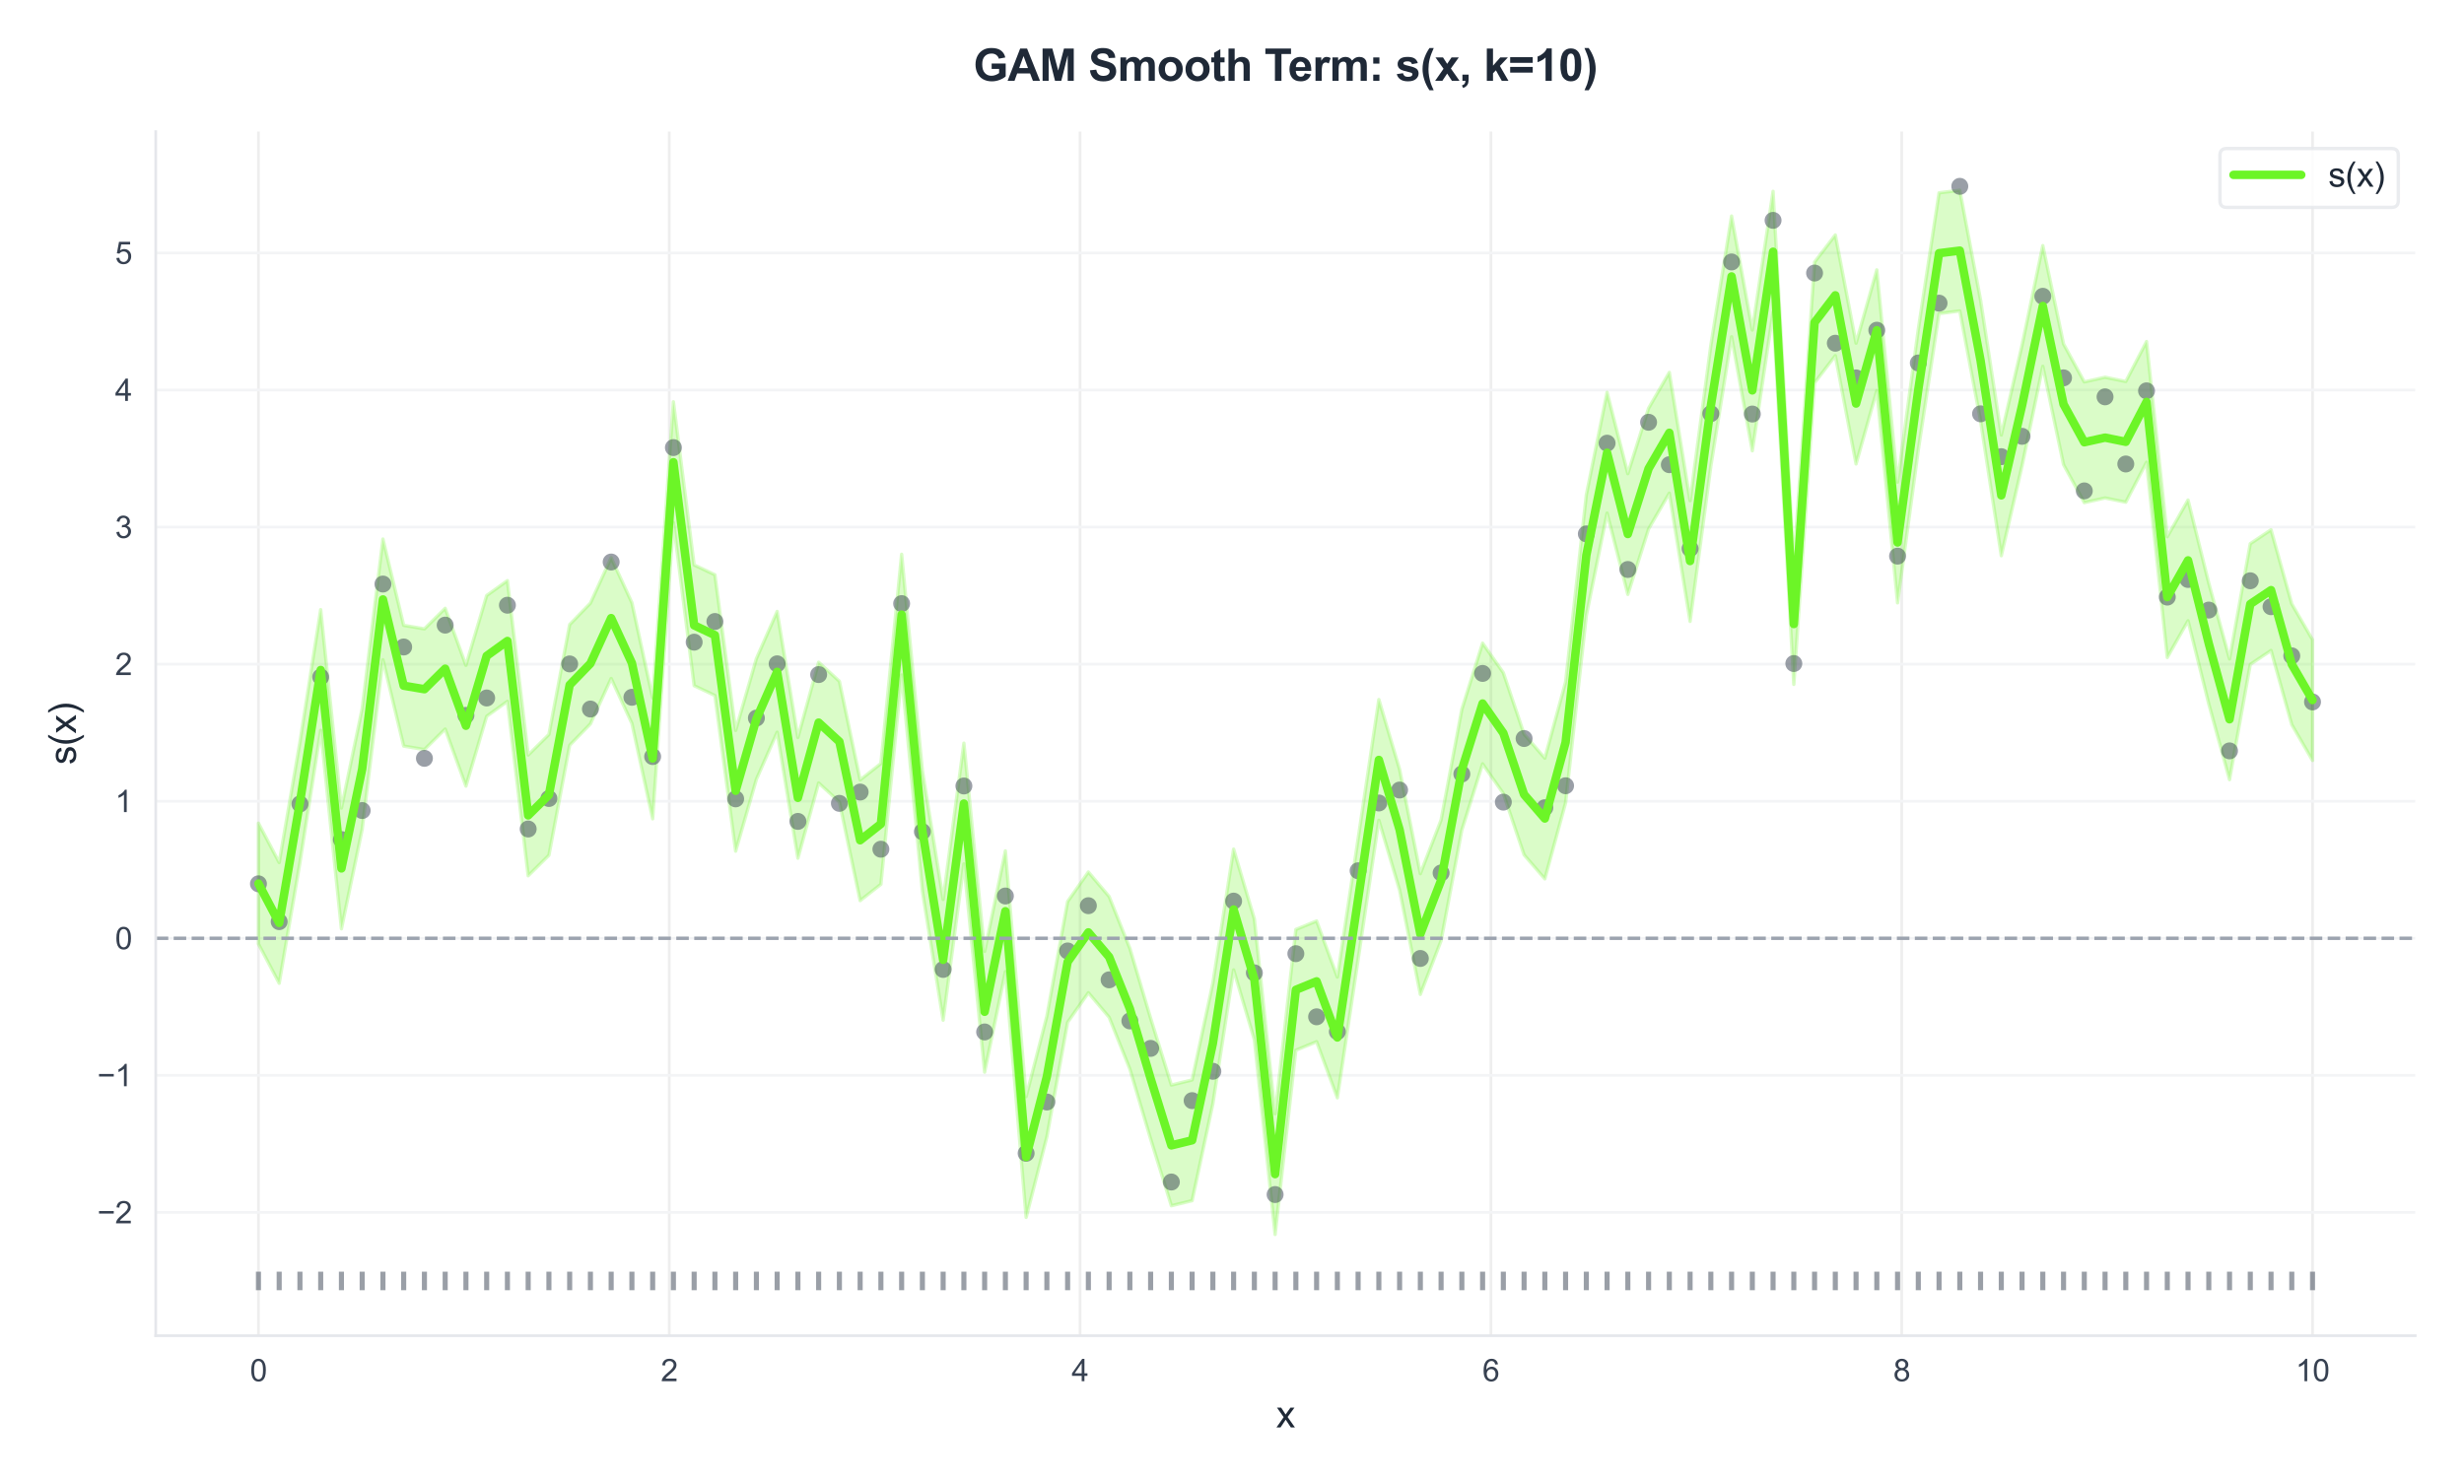<?xml version="1.0" encoding="utf-8" standalone="no"?>
<!DOCTYPE svg PUBLIC "-//W3C//DTD SVG 1.1//EN"
  "http://www.w3.org/Graphics/SVG/1.1/DTD/svg11.dtd">
<svg xmlns:xlink="http://www.w3.org/1999/xlink" viewBox="0 0 727.534 438.154" xmlns="http://www.w3.org/2000/svg" version="1.1">
 <defs>
  <style type="text/css">*{stroke-linejoin: round; stroke-linecap: butt}</style>
 </defs>
 <g id="figure_1">
  <g id="patch_1">
   <path d="M 0 438.154 
L 727.534 438.154 
L 727.534 0 
L 0 0 
z
" style="fill: #ffffff"/>
  </g>
  <g id="axes_1">
   <g id="patch_2">
    <path d="M 45.984 394.464 
L 713.134 394.464 
L 713.134 38.864 
L 45.984 38.864 
z
" style="fill: #ffffff"/>
   </g>
   <g id="matplotlib.axis_1">
    <g id="xtick_1">
     <g id="line2d_1">
      <path d="M 76.309 394.464 
L 76.309 38.864 
" clip-path="url(#p2dcc18a8c0)" style="fill: none; stroke: #eeeeee; stroke-width: 0.8; stroke-linecap: round"/>
     </g>
     <g id="text_1">
      <!-- 0 -->
      <g style="fill: #374151" transform="translate(73.807 407.906) scale(0.09 -0.09)">
       <defs>
        <path id="ArialMT-30" d="M 266 2259 
Q 266 3072 433 3567 
Q 600 4063 929 4331 
Q 1259 4600 1759 4600 
Q 2128 4600 2406 4451 
Q 2684 4303 2865 4023 
Q 3047 3744 3150 3342 
Q 3253 2941 3253 2259 
Q 3253 1453 3087 958 
Q 2922 463 2592 192 
Q 2263 -78 1759 -78 
Q 1097 -78 719 397 
Q 266 969 266 2259 
z
M 844 2259 
Q 844 1131 1108 757 
Q 1372 384 1759 384 
Q 2147 384 2411 759 
Q 2675 1134 2675 2259 
Q 2675 3391 2411 3762 
Q 2147 4134 1753 4134 
Q 1366 4134 1134 3806 
Q 844 3388 844 2259 
z
" transform="scale(0.016)"/>
       </defs>
       <use xlink:href="#ArialMT-30"/>
      </g>
     </g>
    </g>
    <g id="xtick_2">
     <g id="line2d_2">
      <path d="M 197.609 394.464 
L 197.609 38.864 
" clip-path="url(#p2dcc18a8c0)" style="fill: none; stroke: #eeeeee; stroke-width: 0.8; stroke-linecap: round"/>
     </g>
     <g id="text_2">
      <!-- 2 -->
      <g style="fill: #374151" transform="translate(195.107 407.906) scale(0.09 -0.09)">
       <defs>
        <path id="ArialMT-32" d="M 3222 541 
L 3222 0 
L 194 0 
Q 188 203 259 391 
Q 375 700 629 1000 
Q 884 1300 1366 1694 
Q 2113 2306 2375 2664 
Q 2638 3022 2638 3341 
Q 2638 3675 2398 3904 
Q 2159 4134 1775 4134 
Q 1369 4134 1125 3890 
Q 881 3647 878 3216 
L 300 3275 
Q 359 3922 746 4261 
Q 1134 4600 1788 4600 
Q 2447 4600 2831 4234 
Q 3216 3869 3216 3328 
Q 3216 3053 3103 2787 
Q 2991 2522 2730 2228 
Q 2469 1934 1863 1422 
Q 1356 997 1212 845 
Q 1069 694 975 541 
L 3222 541 
z
" transform="scale(0.016)"/>
       </defs>
       <use xlink:href="#ArialMT-32"/>
      </g>
     </g>
    </g>
    <g id="xtick_3">
     <g id="line2d_3">
      <path d="M 318.909 394.464 
L 318.909 38.864 
" clip-path="url(#p2dcc18a8c0)" style="fill: none; stroke: #eeeeee; stroke-width: 0.8; stroke-linecap: round"/>
     </g>
     <g id="text_3">
      <!-- 4 -->
      <g style="fill: #374151" transform="translate(316.407 407.906) scale(0.09 -0.09)">
       <defs>
        <path id="ArialMT-34" d="M 2069 0 
L 2069 1097 
L 81 1097 
L 81 1613 
L 2172 4581 
L 2631 4581 
L 2631 1613 
L 3250 1613 
L 3250 1097 
L 2631 1097 
L 2631 0 
L 2069 0 
z
M 2069 1613 
L 2069 3678 
L 634 1613 
L 2069 1613 
z
" transform="scale(0.016)"/>
       </defs>
       <use xlink:href="#ArialMT-34"/>
      </g>
     </g>
    </g>
    <g id="xtick_4">
     <g id="line2d_4">
      <path d="M 440.209 394.464 
L 440.209 38.864 
" clip-path="url(#p2dcc18a8c0)" style="fill: none; stroke: #eeeeee; stroke-width: 0.8; stroke-linecap: round"/>
     </g>
     <g id="text_4">
      <!-- 6 -->
      <g style="fill: #374151" transform="translate(437.707 407.906) scale(0.09 -0.09)">
       <defs>
        <path id="ArialMT-36" d="M 3184 3459 
L 2625 3416 
Q 2550 3747 2413 3897 
Q 2184 4138 1850 4138 
Q 1581 4138 1378 3988 
Q 1113 3794 959 3422 
Q 806 3050 800 2363 
Q 1003 2672 1297 2822 
Q 1591 2972 1913 2972 
Q 2475 2972 2870 2558 
Q 3266 2144 3266 1488 
Q 3266 1056 3080 686 
Q 2894 316 2569 119 
Q 2244 -78 1831 -78 
Q 1128 -78 684 439 
Q 241 956 241 2144 
Q 241 3472 731 4075 
Q 1159 4600 1884 4600 
Q 2425 4600 2770 4297 
Q 3116 3994 3184 3459 
z
M 888 1484 
Q 888 1194 1011 928 
Q 1134 663 1356 523 
Q 1578 384 1822 384 
Q 2178 384 2434 671 
Q 2691 959 2691 1453 
Q 2691 1928 2437 2201 
Q 2184 2475 1800 2475 
Q 1419 2475 1153 2201 
Q 888 1928 888 1484 
z
" transform="scale(0.016)"/>
       </defs>
       <use xlink:href="#ArialMT-36"/>
      </g>
     </g>
    </g>
    <g id="xtick_5">
     <g id="line2d_5">
      <path d="M 561.509 394.464 
L 561.509 38.864 
" clip-path="url(#p2dcc18a8c0)" style="fill: none; stroke: #eeeeee; stroke-width: 0.8; stroke-linecap: round"/>
     </g>
     <g id="text_5">
      <!-- 8 -->
      <g style="fill: #374151" transform="translate(559.007 407.906) scale(0.09 -0.09)">
       <defs>
        <path id="ArialMT-38" d="M 1131 2484 
Q 781 2613 612 2850 
Q 444 3088 444 3419 
Q 444 3919 803 4259 
Q 1163 4600 1759 4600 
Q 2359 4600 2725 4251 
Q 3091 3903 3091 3403 
Q 3091 3084 2923 2848 
Q 2756 2613 2416 2484 
Q 2838 2347 3058 2040 
Q 3278 1734 3278 1309 
Q 3278 722 2862 322 
Q 2447 -78 1769 -78 
Q 1091 -78 675 323 
Q 259 725 259 1325 
Q 259 1772 486 2073 
Q 713 2375 1131 2484 
z
M 1019 3438 
Q 1019 3113 1228 2906 
Q 1438 2700 1772 2700 
Q 2097 2700 2305 2904 
Q 2513 3109 2513 3406 
Q 2513 3716 2298 3927 
Q 2084 4138 1766 4138 
Q 1444 4138 1231 3931 
Q 1019 3725 1019 3438 
z
M 838 1322 
Q 838 1081 952 856 
Q 1066 631 1291 507 
Q 1516 384 1775 384 
Q 2178 384 2440 643 
Q 2703 903 2703 1303 
Q 2703 1709 2433 1975 
Q 2163 2241 1756 2241 
Q 1359 2241 1098 1978 
Q 838 1716 838 1322 
z
" transform="scale(0.016)"/>
       </defs>
       <use xlink:href="#ArialMT-38"/>
      </g>
     </g>
    </g>
    <g id="xtick_6">
     <g id="line2d_6">
      <path d="M 682.809 394.464 
L 682.809 38.864 
" clip-path="url(#p2dcc18a8c0)" style="fill: none; stroke: #eeeeee; stroke-width: 0.8; stroke-linecap: round"/>
     </g>
     <g id="text_6">
      <!-- 10 -->
      <g style="fill: #374151" transform="translate(677.804 407.906) scale(0.09 -0.09)">
       <defs>
        <path id="ArialMT-31" d="M 2384 0 
L 1822 0 
L 1822 3584 
Q 1619 3391 1289 3197 
Q 959 3003 697 2906 
L 697 3450 
Q 1169 3672 1522 3987 
Q 1875 4303 2022 4600 
L 2384 4600 
L 2384 0 
z
" transform="scale(0.016)"/>
       </defs>
       <use xlink:href="#ArialMT-31"/>
       <use xlink:href="#ArialMT-30" transform="translate(55.615 0)"/>
      </g>
     </g>
    </g>
    <g id="text_7">
     <!-- x -->
     <g style="fill: #1f2937" transform="translate(376.809 421.568) scale(0.11 -0.11)">
      <defs>
       <path id="ArialMT-78" d="M 47 0 
L 1259 1725 
L 138 3319 
L 841 3319 
L 1350 2541 
Q 1494 2319 1581 2169 
Q 1719 2375 1834 2534 
L 2394 3319 
L 3066 3319 
L 1919 1756 
L 3153 0 
L 2463 0 
L 1781 1031 
L 1600 1309 
L 728 0 
L 47 0 
z
" transform="scale(0.016)"/>
      </defs>
      <use xlink:href="#ArialMT-78"/>
     </g>
    </g>
   </g>
   <g id="matplotlib.axis_2">
    <g id="ytick_1">
     <g id="line2d_7">
      <path d="M 45.984 358.06 
L 713.134 358.06 
" clip-path="url(#p2dcc18a8c0)" style="fill: none; stroke: #f3f4f6; stroke-width: 0.8; stroke-linecap: round"/>
     </g>
     <g id="text_8">
      <!-- −2 -->
      <g style="fill: #374151" transform="translate(28.723 361.281) scale(0.09 -0.09)">
       <defs>
        <path id="ArialMT-2212" d="M 3381 1997 
L 356 1997 
L 356 2522 
L 3381 2522 
L 3381 1997 
z
" transform="scale(0.016)"/>
       </defs>
       <use xlink:href="#ArialMT-2212"/>
       <use xlink:href="#ArialMT-32" transform="translate(58.398 0)"/>
      </g>
     </g>
    </g>
    <g id="ytick_2">
     <g id="line2d_8">
      <path d="M 45.984 317.58 
L 713.134 317.58 
" clip-path="url(#p2dcc18a8c0)" style="fill: none; stroke: #f3f4f6; stroke-width: 0.8; stroke-linecap: round"/>
     </g>
     <g id="text_9">
      <!-- −1 -->
      <g style="fill: #374151" transform="translate(28.723 320.801) scale(0.09 -0.09)">
       <use xlink:href="#ArialMT-2212"/>
       <use xlink:href="#ArialMT-31" transform="translate(58.398 0)"/>
      </g>
     </g>
    </g>
    <g id="ytick_3">
     <g id="line2d_9">
      <path d="M 45.984 277.101 
L 713.134 277.101 
" clip-path="url(#p2dcc18a8c0)" style="fill: none; stroke: #f3f4f6; stroke-width: 0.8; stroke-linecap: round"/>
     </g>
     <g id="text_10">
      <!-- 0 -->
      <g style="fill: #374151" transform="translate(33.979 280.322) scale(0.09 -0.09)">
       <use xlink:href="#ArialMT-30"/>
      </g>
     </g>
    </g>
    <g id="ytick_4">
     <g id="line2d_10">
      <path d="M 45.984 236.621 
L 713.134 236.621 
" clip-path="url(#p2dcc18a8c0)" style="fill: none; stroke: #f3f4f6; stroke-width: 0.8; stroke-linecap: round"/>
     </g>
     <g id="text_11">
      <!-- 1 -->
      <g style="fill: #374151" transform="translate(33.979 239.842) scale(0.09 -0.09)">
       <use xlink:href="#ArialMT-31"/>
      </g>
     </g>
    </g>
    <g id="ytick_5">
     <g id="line2d_11">
      <path d="M 45.984 196.142 
L 713.134 196.142 
" clip-path="url(#p2dcc18a8c0)" style="fill: none; stroke: #f3f4f6; stroke-width: 0.8; stroke-linecap: round"/>
     </g>
     <g id="text_12">
      <!-- 2 -->
      <g style="fill: #374151" transform="translate(33.979 199.363) scale(0.09 -0.09)">
       <use xlink:href="#ArialMT-32"/>
      </g>
     </g>
    </g>
    <g id="ytick_6">
     <g id="line2d_12">
      <path d="M 45.984 155.662 
L 713.134 155.662 
" clip-path="url(#p2dcc18a8c0)" style="fill: none; stroke: #f3f4f6; stroke-width: 0.8; stroke-linecap: round"/>
     </g>
     <g id="text_13">
      <!-- 3 -->
      <g style="fill: #374151" transform="translate(33.979 158.883) scale(0.09 -0.09)">
       <defs>
        <path id="ArialMT-33" d="M 269 1209 
L 831 1284 
Q 928 806 1161 595 
Q 1394 384 1728 384 
Q 2125 384 2398 659 
Q 2672 934 2672 1341 
Q 2672 1728 2419 1979 
Q 2166 2231 1775 2231 
Q 1616 2231 1378 2169 
L 1441 2663 
Q 1497 2656 1531 2656 
Q 1891 2656 2178 2843 
Q 2466 3031 2466 3422 
Q 2466 3731 2256 3934 
Q 2047 4138 1716 4138 
Q 1388 4138 1169 3931 
Q 950 3725 888 3313 
L 325 3413 
Q 428 3978 793 4289 
Q 1159 4600 1703 4600 
Q 2078 4600 2393 4439 
Q 2709 4278 2876 4000 
Q 3044 3722 3044 3409 
Q 3044 3113 2884 2869 
Q 2725 2625 2413 2481 
Q 2819 2388 3044 2092 
Q 3269 1797 3269 1353 
Q 3269 753 2831 336 
Q 2394 -81 1725 -81 
Q 1122 -81 723 278 
Q 325 638 269 1209 
z
" transform="scale(0.016)"/>
       </defs>
       <use xlink:href="#ArialMT-33"/>
      </g>
     </g>
    </g>
    <g id="ytick_7">
     <g id="line2d_13">
      <path d="M 45.984 115.182 
L 713.134 115.182 
" clip-path="url(#p2dcc18a8c0)" style="fill: none; stroke: #f3f4f6; stroke-width: 0.8; stroke-linecap: round"/>
     </g>
     <g id="text_14">
      <!-- 4 -->
      <g style="fill: #374151" transform="translate(33.979 118.403) scale(0.09 -0.09)">
       <use xlink:href="#ArialMT-34"/>
      </g>
     </g>
    </g>
    <g id="ytick_8">
     <g id="line2d_14">
      <path d="M 45.984 74.703 
L 713.134 74.703 
" clip-path="url(#p2dcc18a8c0)" style="fill: none; stroke: #f3f4f6; stroke-width: 0.8; stroke-linecap: round"/>
     </g>
     <g id="text_15">
      <!-- 5 -->
      <g style="fill: #374151" transform="translate(33.979 77.924) scale(0.09 -0.09)">
       <defs>
        <path id="ArialMT-35" d="M 266 1200 
L 856 1250 
Q 922 819 1161 601 
Q 1400 384 1738 384 
Q 2144 384 2425 690 
Q 2706 997 2706 1503 
Q 2706 1984 2436 2262 
Q 2166 2541 1728 2541 
Q 1456 2541 1237 2417 
Q 1019 2294 894 2097 
L 366 2166 
L 809 4519 
L 3088 4519 
L 3088 3981 
L 1259 3981 
L 1013 2750 
Q 1425 3038 1878 3038 
Q 2478 3038 2890 2622 
Q 3303 2206 3303 1553 
Q 3303 931 2941 478 
Q 2500 -78 1738 -78 
Q 1113 -78 717 272 
Q 322 622 266 1200 
z
" transform="scale(0.016)"/>
       </defs>
       <use xlink:href="#ArialMT-35"/>
      </g>
     </g>
    </g>
    <g id="text_16">
     <!-- s(x) -->
     <g style="fill: #1f2937" transform="translate(22.408 225.826) rotate(-90) scale(0.11 -0.11)">
      <defs>
       <path id="ArialMT-73" d="M 197 991 
L 753 1078 
Q 800 744 1014 566 
Q 1228 388 1613 388 
Q 2000 388 2187 545 
Q 2375 703 2375 916 
Q 2375 1106 2209 1216 
Q 2094 1291 1634 1406 
Q 1016 1563 777 1677 
Q 538 1791 414 1992 
Q 291 2194 291 2438 
Q 291 2659 392 2848 
Q 494 3038 669 3163 
Q 800 3259 1026 3326 
Q 1253 3394 1513 3394 
Q 1903 3394 2198 3281 
Q 2494 3169 2634 2976 
Q 2775 2784 2828 2463 
L 2278 2388 
Q 2241 2644 2061 2787 
Q 1881 2931 1553 2931 
Q 1166 2931 1000 2803 
Q 834 2675 834 2503 
Q 834 2394 903 2306 
Q 972 2216 1119 2156 
Q 1203 2125 1616 2013 
Q 2213 1853 2448 1751 
Q 2684 1650 2818 1456 
Q 2953 1263 2953 975 
Q 2953 694 2789 445 
Q 2625 197 2315 61 
Q 2006 -75 1616 -75 
Q 969 -75 630 194 
Q 291 463 197 991 
z
" transform="scale(0.016)"/>
       <path id="ArialMT-28" d="M 1497 -1347 
Q 1031 -759 709 28 
Q 388 816 388 1659 
Q 388 2403 628 3084 
Q 909 3875 1497 4659 
L 1900 4659 
Q 1522 4009 1400 3731 
Q 1209 3300 1100 2831 
Q 966 2247 966 1656 
Q 966 153 1900 -1347 
L 1497 -1347 
z
" transform="scale(0.016)"/>
       <path id="ArialMT-29" d="M 791 -1347 
L 388 -1347 
Q 1322 153 1322 1656 
Q 1322 2244 1188 2822 
Q 1081 3291 891 3722 
Q 769 4003 388 4659 
L 791 4659 
Q 1378 3875 1659 3084 
Q 1900 2403 1900 1659 
Q 1900 816 1576 28 
Q 1253 -759 791 -1347 
z
" transform="scale(0.016)"/>
      </defs>
      <use xlink:href="#ArialMT-73"/>
      <use xlink:href="#ArialMT-28" transform="translate(50 0)"/>
      <use xlink:href="#ArialMT-78" transform="translate(83.301 0)"/>
      <use xlink:href="#ArialMT-29" transform="translate(133.301 0)"/>
     </g>
    </g>
   </g>
   <g id="PathCollection_1">
    <defs>
     <path id="m3498631142" d="M 0 2.739 
L 0 -2.739 
" style="stroke: #374151; stroke-opacity: 0.5; stroke-width: 1.5"/>
    </defs>
    <g clip-path="url(#p2dcc18a8c0)">
     <use xlink:href="#m3498631142" x="76.309" y="378.3" style="fill: #374151; fill-opacity: 0.5; stroke: #374151; stroke-opacity: 0.5; stroke-width: 1.5"/>
     <use xlink:href="#m3498631142" x="82.435" y="378.3" style="fill: #374151; fill-opacity: 0.5; stroke: #374151; stroke-opacity: 0.5; stroke-width: 1.5"/>
     <use xlink:href="#m3498631142" x="88.562" y="378.3" style="fill: #374151; fill-opacity: 0.5; stroke: #374151; stroke-opacity: 0.5; stroke-width: 1.5"/>
     <use xlink:href="#m3498631142" x="94.688" y="378.3" style="fill: #374151; fill-opacity: 0.5; stroke: #374151; stroke-opacity: 0.5; stroke-width: 1.5"/>
     <use xlink:href="#m3498631142" x="100.814" y="378.3" style="fill: #374151; fill-opacity: 0.5; stroke: #374151; stroke-opacity: 0.5; stroke-width: 1.5"/>
     <use xlink:href="#m3498631142" x="106.941" y="378.3" style="fill: #374151; fill-opacity: 0.5; stroke: #374151; stroke-opacity: 0.5; stroke-width: 1.5"/>
     <use xlink:href="#m3498631142" x="113.067" y="378.3" style="fill: #374151; fill-opacity: 0.5; stroke: #374151; stroke-opacity: 0.5; stroke-width: 1.5"/>
     <use xlink:href="#m3498631142" x="119.193" y="378.3" style="fill: #374151; fill-opacity: 0.5; stroke: #374151; stroke-opacity: 0.5; stroke-width: 1.5"/>
     <use xlink:href="#m3498631142" x="125.319" y="378.3" style="fill: #374151; fill-opacity: 0.5; stroke: #374151; stroke-opacity: 0.5; stroke-width: 1.5"/>
     <use xlink:href="#m3498631142" x="131.446" y="378.3" style="fill: #374151; fill-opacity: 0.5; stroke: #374151; stroke-opacity: 0.5; stroke-width: 1.5"/>
     <use xlink:href="#m3498631142" x="137.572" y="378.3" style="fill: #374151; fill-opacity: 0.5; stroke: #374151; stroke-opacity: 0.5; stroke-width: 1.5"/>
     <use xlink:href="#m3498631142" x="143.698" y="378.3" style="fill: #374151; fill-opacity: 0.5; stroke: #374151; stroke-opacity: 0.5; stroke-width: 1.5"/>
     <use xlink:href="#m3498631142" x="149.824" y="378.3" style="fill: #374151; fill-opacity: 0.5; stroke: #374151; stroke-opacity: 0.5; stroke-width: 1.5"/>
     <use xlink:href="#m3498631142" x="155.951" y="378.3" style="fill: #374151; fill-opacity: 0.5; stroke: #374151; stroke-opacity: 0.5; stroke-width: 1.5"/>
     <use xlink:href="#m3498631142" x="162.077" y="378.3" style="fill: #374151; fill-opacity: 0.5; stroke: #374151; stroke-opacity: 0.5; stroke-width: 1.5"/>
     <use xlink:href="#m3498631142" x="168.203" y="378.3" style="fill: #374151; fill-opacity: 0.5; stroke: #374151; stroke-opacity: 0.5; stroke-width: 1.5"/>
     <use xlink:href="#m3498631142" x="174.329" y="378.3" style="fill: #374151; fill-opacity: 0.5; stroke: #374151; stroke-opacity: 0.5; stroke-width: 1.5"/>
     <use xlink:href="#m3498631142" x="180.456" y="378.3" style="fill: #374151; fill-opacity: 0.5; stroke: #374151; stroke-opacity: 0.5; stroke-width: 1.5"/>
     <use xlink:href="#m3498631142" x="186.582" y="378.3" style="fill: #374151; fill-opacity: 0.5; stroke: #374151; stroke-opacity: 0.5; stroke-width: 1.5"/>
     <use xlink:href="#m3498631142" x="192.708" y="378.3" style="fill: #374151; fill-opacity: 0.5; stroke: #374151; stroke-opacity: 0.5; stroke-width: 1.5"/>
     <use xlink:href="#m3498631142" x="198.834" y="378.3" style="fill: #374151; fill-opacity: 0.5; stroke: #374151; stroke-opacity: 0.5; stroke-width: 1.5"/>
     <use xlink:href="#m3498631142" x="204.961" y="378.3" style="fill: #374151; fill-opacity: 0.5; stroke: #374151; stroke-opacity: 0.5; stroke-width: 1.5"/>
     <use xlink:href="#m3498631142" x="211.087" y="378.3" style="fill: #374151; fill-opacity: 0.5; stroke: #374151; stroke-opacity: 0.5; stroke-width: 1.5"/>
     <use xlink:href="#m3498631142" x="217.213" y="378.3" style="fill: #374151; fill-opacity: 0.5; stroke: #374151; stroke-opacity: 0.5; stroke-width: 1.5"/>
     <use xlink:href="#m3498631142" x="223.34" y="378.3" style="fill: #374151; fill-opacity: 0.5; stroke: #374151; stroke-opacity: 0.5; stroke-width: 1.5"/>
     <use xlink:href="#m3498631142" x="229.466" y="378.3" style="fill: #374151; fill-opacity: 0.5; stroke: #374151; stroke-opacity: 0.5; stroke-width: 1.5"/>
     <use xlink:href="#m3498631142" x="235.592" y="378.3" style="fill: #374151; fill-opacity: 0.5; stroke: #374151; stroke-opacity: 0.5; stroke-width: 1.5"/>
     <use xlink:href="#m3498631142" x="241.718" y="378.3" style="fill: #374151; fill-opacity: 0.5; stroke: #374151; stroke-opacity: 0.5; stroke-width: 1.5"/>
     <use xlink:href="#m3498631142" x="247.845" y="378.3" style="fill: #374151; fill-opacity: 0.5; stroke: #374151; stroke-opacity: 0.5; stroke-width: 1.5"/>
     <use xlink:href="#m3498631142" x="253.971" y="378.3" style="fill: #374151; fill-opacity: 0.5; stroke: #374151; stroke-opacity: 0.5; stroke-width: 1.5"/>
     <use xlink:href="#m3498631142" x="260.097" y="378.3" style="fill: #374151; fill-opacity: 0.5; stroke: #374151; stroke-opacity: 0.5; stroke-width: 1.5"/>
     <use xlink:href="#m3498631142" x="266.223" y="378.3" style="fill: #374151; fill-opacity: 0.5; stroke: #374151; stroke-opacity: 0.5; stroke-width: 1.5"/>
     <use xlink:href="#m3498631142" x="272.35" y="378.3" style="fill: #374151; fill-opacity: 0.5; stroke: #374151; stroke-opacity: 0.5; stroke-width: 1.5"/>
     <use xlink:href="#m3498631142" x="278.476" y="378.3" style="fill: #374151; fill-opacity: 0.5; stroke: #374151; stroke-opacity: 0.5; stroke-width: 1.5"/>
     <use xlink:href="#m3498631142" x="284.602" y="378.3" style="fill: #374151; fill-opacity: 0.5; stroke: #374151; stroke-opacity: 0.5; stroke-width: 1.5"/>
     <use xlink:href="#m3498631142" x="290.728" y="378.3" style="fill: #374151; fill-opacity: 0.5; stroke: #374151; stroke-opacity: 0.5; stroke-width: 1.5"/>
     <use xlink:href="#m3498631142" x="296.855" y="378.3" style="fill: #374151; fill-opacity: 0.5; stroke: #374151; stroke-opacity: 0.5; stroke-width: 1.5"/>
     <use xlink:href="#m3498631142" x="302.981" y="378.3" style="fill: #374151; fill-opacity: 0.5; stroke: #374151; stroke-opacity: 0.5; stroke-width: 1.5"/>
     <use xlink:href="#m3498631142" x="309.107" y="378.3" style="fill: #374151; fill-opacity: 0.5; stroke: #374151; stroke-opacity: 0.5; stroke-width: 1.5"/>
     <use xlink:href="#m3498631142" x="315.233" y="378.3" style="fill: #374151; fill-opacity: 0.5; stroke: #374151; stroke-opacity: 0.5; stroke-width: 1.5"/>
     <use xlink:href="#m3498631142" x="321.36" y="378.3" style="fill: #374151; fill-opacity: 0.5; stroke: #374151; stroke-opacity: 0.5; stroke-width: 1.5"/>
     <use xlink:href="#m3498631142" x="327.486" y="378.3" style="fill: #374151; fill-opacity: 0.5; stroke: #374151; stroke-opacity: 0.5; stroke-width: 1.5"/>
     <use xlink:href="#m3498631142" x="333.612" y="378.3" style="fill: #374151; fill-opacity: 0.5; stroke: #374151; stroke-opacity: 0.5; stroke-width: 1.5"/>
     <use xlink:href="#m3498631142" x="339.739" y="378.3" style="fill: #374151; fill-opacity: 0.5; stroke: #374151; stroke-opacity: 0.5; stroke-width: 1.5"/>
     <use xlink:href="#m3498631142" x="345.865" y="378.3" style="fill: #374151; fill-opacity: 0.5; stroke: #374151; stroke-opacity: 0.5; stroke-width: 1.5"/>
     <use xlink:href="#m3498631142" x="351.991" y="378.3" style="fill: #374151; fill-opacity: 0.5; stroke: #374151; stroke-opacity: 0.5; stroke-width: 1.5"/>
     <use xlink:href="#m3498631142" x="358.117" y="378.3" style="fill: #374151; fill-opacity: 0.5; stroke: #374151; stroke-opacity: 0.5; stroke-width: 1.5"/>
     <use xlink:href="#m3498631142" x="364.244" y="378.3" style="fill: #374151; fill-opacity: 0.5; stroke: #374151; stroke-opacity: 0.5; stroke-width: 1.5"/>
     <use xlink:href="#m3498631142" x="370.37" y="378.3" style="fill: #374151; fill-opacity: 0.5; stroke: #374151; stroke-opacity: 0.5; stroke-width: 1.5"/>
     <use xlink:href="#m3498631142" x="376.496" y="378.3" style="fill: #374151; fill-opacity: 0.5; stroke: #374151; stroke-opacity: 0.5; stroke-width: 1.5"/>
     <use xlink:href="#m3498631142" x="382.622" y="378.3" style="fill: #374151; fill-opacity: 0.5; stroke: #374151; stroke-opacity: 0.5; stroke-width: 1.5"/>
     <use xlink:href="#m3498631142" x="388.749" y="378.3" style="fill: #374151; fill-opacity: 0.5; stroke: #374151; stroke-opacity: 0.5; stroke-width: 1.5"/>
     <use xlink:href="#m3498631142" x="394.875" y="378.3" style="fill: #374151; fill-opacity: 0.5; stroke: #374151; stroke-opacity: 0.5; stroke-width: 1.5"/>
     <use xlink:href="#m3498631142" x="401.001" y="378.3" style="fill: #374151; fill-opacity: 0.5; stroke: #374151; stroke-opacity: 0.5; stroke-width: 1.5"/>
     <use xlink:href="#m3498631142" x="407.127" y="378.3" style="fill: #374151; fill-opacity: 0.5; stroke: #374151; stroke-opacity: 0.5; stroke-width: 1.5"/>
     <use xlink:href="#m3498631142" x="413.254" y="378.3" style="fill: #374151; fill-opacity: 0.5; stroke: #374151; stroke-opacity: 0.5; stroke-width: 1.5"/>
     <use xlink:href="#m3498631142" x="419.38" y="378.3" style="fill: #374151; fill-opacity: 0.5; stroke: #374151; stroke-opacity: 0.5; stroke-width: 1.5"/>
     <use xlink:href="#m3498631142" x="425.506" y="378.3" style="fill: #374151; fill-opacity: 0.5; stroke: #374151; stroke-opacity: 0.5; stroke-width: 1.5"/>
     <use xlink:href="#m3498631142" x="431.632" y="378.3" style="fill: #374151; fill-opacity: 0.5; stroke: #374151; stroke-opacity: 0.5; stroke-width: 1.5"/>
     <use xlink:href="#m3498631142" x="437.759" y="378.3" style="fill: #374151; fill-opacity: 0.5; stroke: #374151; stroke-opacity: 0.5; stroke-width: 1.5"/>
     <use xlink:href="#m3498631142" x="443.885" y="378.3" style="fill: #374151; fill-opacity: 0.5; stroke: #374151; stroke-opacity: 0.5; stroke-width: 1.5"/>
     <use xlink:href="#m3498631142" x="450.011" y="378.3" style="fill: #374151; fill-opacity: 0.5; stroke: #374151; stroke-opacity: 0.5; stroke-width: 1.5"/>
     <use xlink:href="#m3498631142" x="456.138" y="378.3" style="fill: #374151; fill-opacity: 0.5; stroke: #374151; stroke-opacity: 0.5; stroke-width: 1.5"/>
     <use xlink:href="#m3498631142" x="462.264" y="378.3" style="fill: #374151; fill-opacity: 0.5; stroke: #374151; stroke-opacity: 0.5; stroke-width: 1.5"/>
     <use xlink:href="#m3498631142" x="468.39" y="378.3" style="fill: #374151; fill-opacity: 0.5; stroke: #374151; stroke-opacity: 0.5; stroke-width: 1.5"/>
     <use xlink:href="#m3498631142" x="474.516" y="378.3" style="fill: #374151; fill-opacity: 0.5; stroke: #374151; stroke-opacity: 0.5; stroke-width: 1.5"/>
     <use xlink:href="#m3498631142" x="480.643" y="378.3" style="fill: #374151; fill-opacity: 0.5; stroke: #374151; stroke-opacity: 0.5; stroke-width: 1.5"/>
     <use xlink:href="#m3498631142" x="486.769" y="378.3" style="fill: #374151; fill-opacity: 0.5; stroke: #374151; stroke-opacity: 0.5; stroke-width: 1.5"/>
     <use xlink:href="#m3498631142" x="492.895" y="378.3" style="fill: #374151; fill-opacity: 0.5; stroke: #374151; stroke-opacity: 0.5; stroke-width: 1.5"/>
     <use xlink:href="#m3498631142" x="499.021" y="378.3" style="fill: #374151; fill-opacity: 0.5; stroke: #374151; stroke-opacity: 0.5; stroke-width: 1.5"/>
     <use xlink:href="#m3498631142" x="505.148" y="378.3" style="fill: #374151; fill-opacity: 0.5; stroke: #374151; stroke-opacity: 0.5; stroke-width: 1.5"/>
     <use xlink:href="#m3498631142" x="511.274" y="378.3" style="fill: #374151; fill-opacity: 0.5; stroke: #374151; stroke-opacity: 0.5; stroke-width: 1.5"/>
     <use xlink:href="#m3498631142" x="517.4" y="378.3" style="fill: #374151; fill-opacity: 0.5; stroke: #374151; stroke-opacity: 0.5; stroke-width: 1.5"/>
     <use xlink:href="#m3498631142" x="523.526" y="378.3" style="fill: #374151; fill-opacity: 0.5; stroke: #374151; stroke-opacity: 0.5; stroke-width: 1.5"/>
     <use xlink:href="#m3498631142" x="529.653" y="378.3" style="fill: #374151; fill-opacity: 0.5; stroke: #374151; stroke-opacity: 0.5; stroke-width: 1.5"/>
     <use xlink:href="#m3498631142" x="535.779" y="378.3" style="fill: #374151; fill-opacity: 0.5; stroke: #374151; stroke-opacity: 0.5; stroke-width: 1.5"/>
     <use xlink:href="#m3498631142" x="541.905" y="378.3" style="fill: #374151; fill-opacity: 0.5; stroke: #374151; stroke-opacity: 0.5; stroke-width: 1.5"/>
     <use xlink:href="#m3498631142" x="548.031" y="378.3" style="fill: #374151; fill-opacity: 0.5; stroke: #374151; stroke-opacity: 0.5; stroke-width: 1.5"/>
     <use xlink:href="#m3498631142" x="554.158" y="378.3" style="fill: #374151; fill-opacity: 0.5; stroke: #374151; stroke-opacity: 0.5; stroke-width: 1.5"/>
     <use xlink:href="#m3498631142" x="560.284" y="378.3" style="fill: #374151; fill-opacity: 0.5; stroke: #374151; stroke-opacity: 0.5; stroke-width: 1.5"/>
     <use xlink:href="#m3498631142" x="566.41" y="378.3" style="fill: #374151; fill-opacity: 0.5; stroke: #374151; stroke-opacity: 0.5; stroke-width: 1.5"/>
     <use xlink:href="#m3498631142" x="572.536" y="378.3" style="fill: #374151; fill-opacity: 0.5; stroke: #374151; stroke-opacity: 0.5; stroke-width: 1.5"/>
     <use xlink:href="#m3498631142" x="578.663" y="378.3" style="fill: #374151; fill-opacity: 0.5; stroke: #374151; stroke-opacity: 0.5; stroke-width: 1.5"/>
     <use xlink:href="#m3498631142" x="584.789" y="378.3" style="fill: #374151; fill-opacity: 0.5; stroke: #374151; stroke-opacity: 0.5; stroke-width: 1.5"/>
     <use xlink:href="#m3498631142" x="590.915" y="378.3" style="fill: #374151; fill-opacity: 0.5; stroke: #374151; stroke-opacity: 0.5; stroke-width: 1.5"/>
     <use xlink:href="#m3498631142" x="597.042" y="378.3" style="fill: #374151; fill-opacity: 0.5; stroke: #374151; stroke-opacity: 0.5; stroke-width: 1.5"/>
     <use xlink:href="#m3498631142" x="603.168" y="378.3" style="fill: #374151; fill-opacity: 0.5; stroke: #374151; stroke-opacity: 0.5; stroke-width: 1.5"/>
     <use xlink:href="#m3498631142" x="609.294" y="378.3" style="fill: #374151; fill-opacity: 0.5; stroke: #374151; stroke-opacity: 0.5; stroke-width: 1.5"/>
     <use xlink:href="#m3498631142" x="615.42" y="378.3" style="fill: #374151; fill-opacity: 0.5; stroke: #374151; stroke-opacity: 0.5; stroke-width: 1.5"/>
     <use xlink:href="#m3498631142" x="621.547" y="378.3" style="fill: #374151; fill-opacity: 0.5; stroke: #374151; stroke-opacity: 0.5; stroke-width: 1.5"/>
     <use xlink:href="#m3498631142" x="627.673" y="378.3" style="fill: #374151; fill-opacity: 0.5; stroke: #374151; stroke-opacity: 0.5; stroke-width: 1.5"/>
     <use xlink:href="#m3498631142" x="633.799" y="378.3" style="fill: #374151; fill-opacity: 0.5; stroke: #374151; stroke-opacity: 0.5; stroke-width: 1.5"/>
     <use xlink:href="#m3498631142" x="639.925" y="378.3" style="fill: #374151; fill-opacity: 0.5; stroke: #374151; stroke-opacity: 0.5; stroke-width: 1.5"/>
     <use xlink:href="#m3498631142" x="646.052" y="378.3" style="fill: #374151; fill-opacity: 0.5; stroke: #374151; stroke-opacity: 0.5; stroke-width: 1.5"/>
     <use xlink:href="#m3498631142" x="652.178" y="378.3" style="fill: #374151; fill-opacity: 0.5; stroke: #374151; stroke-opacity: 0.5; stroke-width: 1.5"/>
     <use xlink:href="#m3498631142" x="658.304" y="378.3" style="fill: #374151; fill-opacity: 0.5; stroke: #374151; stroke-opacity: 0.5; stroke-width: 1.5"/>
     <use xlink:href="#m3498631142" x="664.43" y="378.3" style="fill: #374151; fill-opacity: 0.5; stroke: #374151; stroke-opacity: 0.5; stroke-width: 1.5"/>
     <use xlink:href="#m3498631142" x="670.557" y="378.3" style="fill: #374151; fill-opacity: 0.5; stroke: #374151; stroke-opacity: 0.5; stroke-width: 1.5"/>
     <use xlink:href="#m3498631142" x="676.683" y="378.3" style="fill: #374151; fill-opacity: 0.5; stroke: #374151; stroke-opacity: 0.5; stroke-width: 1.5"/>
     <use xlink:href="#m3498631142" x="682.809" y="378.3" style="fill: #374151; fill-opacity: 0.5; stroke: #374151; stroke-opacity: 0.5; stroke-width: 1.5"/>
    </g>
   </g>
   <g id="FillBetweenPolyCollection_1">
    <defs>
     <path id="mc3db2415dc" d="M 76.309 -195.042 
L 76.309 -159.383 
L 82.435 -147.761 
L 88.562 -183.378 
L 94.688 -222.455 
L 100.814 -163.857 
L 106.941 -193.214 
L 113.067 -243.299 
L 119.193 -217.819 
L 125.319 -216.783 
L 131.446 -222.845 
L 137.572 -205.992 
L 143.698 -226.622 
L 149.824 -231.026 
L 155.951 -179.521 
L 162.077 -185.577 
L 168.203 -218.048 
L 174.329 -224.365 
L 180.456 -237.779 
L 186.582 -224.489 
L 192.708 -196.338 
L 198.834 -283.823 
L 204.961 -235.648 
L 211.087 -232.753 
L 217.213 -186.782 
L 223.34 -207.998 
L 229.466 -221.914 
L 235.592 -184.706 
L 241.718 -206.92 
L 247.845 -201.296 
L 253.971 -172.173 
L 260.097 -176.996 
L 266.223 -238.81 
L 272.35 -174.968 
L 278.476 -136.863 
L 284.602 -183.011 
L 290.728 -121.521 
L 296.855 -151.206 
L 302.981 -78.631 
L 309.107 -102.413 
L 315.233 -136.248 
L 321.36 -144.965 
L 327.486 -137.727 
L 333.612 -122.418 
L 339.739 -101.792 
L 345.865 -82.058 
L 351.991 -83.567 
L 358.117 -112.178 
L 364.244 -151.725 
L 370.37 -131.105 
L 376.496 -73.574 
L 382.622 -128.001 
L 388.749 -130.506 
L 394.875 -113.932 
L 401.001 -154.759 
L 407.127 -195.901 
L 413.254 -175.286 
L 419.38 -144.478 
L 425.506 -160.331 
L 431.632 -193.006 
L 437.759 -212.56 
L 443.885 -203.808 
L 450.011 -185.685 
L 456.138 -178.597 
L 462.264 -201.066 
L 468.39 -256.344 
L 474.516 -286.616 
L 480.643 -262.61 
L 486.769 -281.93 
L 492.895 -292.511 
L 499.021 -254.636 
L 505.148 -300.444 
L 511.274 -338.688 
L 517.4 -305.024 
L 523.526 -345.982 
L 529.653 -236.028 
L 535.779 -325.091 
L 541.905 -333.11 
L 548.031 -301.141 
L 554.158 -322.795 
L 560.284 -260.117 
L 566.41 -305.289 
L 572.536 -345.548 
L 578.663 -346.311 
L 584.789 -313.883 
L 590.915 -274.03 
L 597.042 -300.573 
L 603.168 -329.962 
L 609.294 -300.923 
L 615.42 -289.715 
L 621.547 -291.084 
L 627.673 -289.839 
L 633.799 -301.633 
L 639.925 -243.983 
L 646.052 -254.826 
L 652.178 -230.26 
L 658.304 -207.897 
L 664.43 -241.931 
L 670.557 -246.04 
L 676.683 -224.14 
L 682.809 -213.573 
L 682.809 -249.233 
L 682.809 -249.233 
L 676.683 -259.799 
L 670.557 -281.699 
L 664.43 -277.59 
L 658.304 -243.557 
L 652.178 -265.919 
L 646.052 -290.486 
L 639.925 -279.643 
L 633.799 -337.293 
L 627.673 -325.499 
L 621.547 -326.744 
L 615.42 -325.375 
L 609.294 -336.582 
L 603.168 -365.621 
L 597.042 -336.232 
L 590.915 -309.69 
L 584.789 -349.542 
L 578.663 -381.97 
L 572.536 -381.208 
L 566.41 -340.948 
L 560.284 -295.776 
L 554.158 -358.454 
L 548.031 -336.8 
L 541.905 -368.77 
L 535.779 -360.751 
L 529.653 -271.688 
L 523.526 -381.641 
L 517.4 -340.684 
L 511.274 -374.348 
L 505.148 -336.103 
L 499.021 -290.296 
L 492.895 -328.171 
L 486.769 -317.59 
L 480.643 -298.269 
L 474.516 -322.275 
L 468.39 -292.003 
L 462.264 -236.725 
L 456.138 -214.257 
L 450.011 -221.345 
L 443.885 -239.467 
L 437.759 -248.219 
L 431.632 -228.665 
L 425.506 -195.991 
L 419.38 -180.137 
L 413.254 -210.946 
L 407.127 -231.56 
L 401.001 -190.419 
L 394.875 -149.592 
L 388.749 -166.165 
L 382.622 -163.66 
L 376.496 -109.233 
L 370.37 -166.764 
L 364.244 -187.384 
L 358.117 -147.838 
L 351.991 -119.226 
L 345.865 -117.717 
L 339.739 -137.451 
L 333.612 -158.077 
L 327.486 -173.387 
L 321.36 -180.624 
L 315.233 -171.907 
L 309.107 -138.072 
L 302.981 -114.29 
L 296.855 -186.866 
L 290.728 -157.18 
L 284.602 -218.67 
L 278.476 -172.523 
L 272.35 -210.627 
L 266.223 -274.469 
L 260.097 -212.655 
L 253.971 -207.832 
L 247.845 -236.955 
L 241.718 -242.58 
L 235.592 -220.365 
L 229.466 -257.573 
L 223.34 -243.657 
L 217.213 -222.441 
L 211.087 -268.413 
L 204.961 -271.308 
L 198.834 -319.482 
L 192.708 -231.997 
L 186.582 -260.148 
L 180.456 -273.439 
L 174.329 -260.025 
L 168.203 -253.707 
L 162.077 -221.236 
L 155.951 -215.18 
L 149.824 -266.685 
L 143.698 -262.281 
L 137.572 -241.651 
L 131.446 -258.504 
L 125.319 -252.442 
L 119.193 -253.478 
L 113.067 -278.958 
L 106.941 -228.873 
L 100.814 -199.516 
L 94.688 -258.114 
L 88.562 -219.037 
L 82.435 -183.42 
L 76.309 -195.042 
z
" style="stroke: #6cf527; stroke-opacity: 0.25"/>
    </defs>
    <g clip-path="url(#p2dcc18a8c0)">
     <use xlink:href="#mc3db2415dc" x="0" y="438.154" style="fill: #6cf527; fill-opacity: 0.25; stroke: #6cf527; stroke-opacity: 0.25"/>
    </g>
   </g>
   <g id="PathCollection_2">
    <defs>
     <path id="C0_0_5cfa9b573d" d="M 0 2.5 
C 0.663 2.5 1.299 2.237 1.768 1.768 
C 2.237 1.299 2.5 0.663 2.5 -0 
C 2.5 -0.663 2.237 -1.299 1.768 -1.768 
C 1.299 -2.237 0.663 -2.5 0 -2.5 
C -0.663 -2.5 -1.299 -2.237 -1.768 -1.768 
C -2.237 -1.299 -2.5 -0.663 -2.5 0 
C -2.5 0.663 -2.237 1.299 -1.768 1.768 
C -1.299 2.237 -0.663 2.5 0 2.5 
z
"/>
    </defs>
    <g clip-path="url(#p2dcc18a8c0)">
     <use xlink:href="#C0_0_5cfa9b573d" x="76.309" y="261.015" style="fill: #374151; fill-opacity: 0.5"/>
    </g>
    <g clip-path="url(#p2dcc18a8c0)">
     <use xlink:href="#C0_0_5cfa9b573d" x="82.435" y="272.188" style="fill: #374151; fill-opacity: 0.5"/>
    </g>
    <g clip-path="url(#p2dcc18a8c0)">
     <use xlink:href="#C0_0_5cfa9b573d" x="88.562" y="237.429" style="fill: #374151; fill-opacity: 0.5"/>
    </g>
    <g clip-path="url(#p2dcc18a8c0)">
     <use xlink:href="#C0_0_5cfa9b573d" x="94.688" y="199.94" style="fill: #374151; fill-opacity: 0.5"/>
    </g>
    <g clip-path="url(#p2dcc18a8c0)">
     <use xlink:href="#C0_0_5cfa9b573d" x="100.814" y="247.949" style="fill: #374151; fill-opacity: 0.5"/>
    </g>
    <g clip-path="url(#p2dcc18a8c0)">
     <use xlink:href="#C0_0_5cfa9b573d" x="106.941" y="239.377" style="fill: #374151; fill-opacity: 0.5"/>
    </g>
    <g clip-path="url(#p2dcc18a8c0)">
     <use xlink:href="#C0_0_5cfa9b573d" x="113.067" y="172.483" style="fill: #374151; fill-opacity: 0.5"/>
    </g>
    <g clip-path="url(#p2dcc18a8c0)">
     <use xlink:href="#C0_0_5cfa9b573d" x="119.193" y="191.07" style="fill: #374151; fill-opacity: 0.5"/>
    </g>
    <g clip-path="url(#p2dcc18a8c0)">
     <use xlink:href="#C0_0_5cfa9b573d" x="125.319" y="223.96" style="fill: #374151; fill-opacity: 0.5"/>
    </g>
    <g clip-path="url(#p2dcc18a8c0)">
     <use xlink:href="#C0_0_5cfa9b573d" x="131.446" y="184.618" style="fill: #374151; fill-opacity: 0.5"/>
    </g>
    <g clip-path="url(#p2dcc18a8c0)">
     <use xlink:href="#C0_0_5cfa9b573d" x="137.572" y="211.278" style="fill: #374151; fill-opacity: 0.5"/>
    </g>
    <g clip-path="url(#p2dcc18a8c0)">
     <use xlink:href="#C0_0_5cfa9b573d" x="143.698" y="206.135" style="fill: #374151; fill-opacity: 0.5"/>
    </g>
    <g clip-path="url(#p2dcc18a8c0)">
     <use xlink:href="#C0_0_5cfa9b573d" x="149.824" y="178.738" style="fill: #374151; fill-opacity: 0.5"/>
    </g>
    <g clip-path="url(#p2dcc18a8c0)">
     <use xlink:href="#C0_0_5cfa9b573d" x="155.951" y="244.827" style="fill: #374151; fill-opacity: 0.5"/>
    </g>
    <g clip-path="url(#p2dcc18a8c0)">
     <use xlink:href="#C0_0_5cfa9b573d" x="162.077" y="235.819" style="fill: #374151; fill-opacity: 0.5"/>
    </g>
    <g clip-path="url(#p2dcc18a8c0)">
     <use xlink:href="#C0_0_5cfa9b573d" x="168.203" y="196.076" style="fill: #374151; fill-opacity: 0.5"/>
    </g>
    <g clip-path="url(#p2dcc18a8c0)">
     <use xlink:href="#C0_0_5cfa9b573d" x="174.329" y="209.398" style="fill: #374151; fill-opacity: 0.5"/>
    </g>
    <g clip-path="url(#p2dcc18a8c0)">
     <use xlink:href="#C0_0_5cfa9b573d" x="180.456" y="165.978" style="fill: #374151; fill-opacity: 0.5"/>
    </g>
    <g clip-path="url(#p2dcc18a8c0)">
     <use xlink:href="#C0_0_5cfa9b573d" x="186.582" y="205.932" style="fill: #374151; fill-opacity: 0.5"/>
    </g>
    <g clip-path="url(#p2dcc18a8c0)">
     <use xlink:href="#C0_0_5cfa9b573d" x="192.708" y="223.435" style="fill: #374151; fill-opacity: 0.5"/>
    </g>
    <g clip-path="url(#p2dcc18a8c0)">
     <use xlink:href="#C0_0_5cfa9b573d" x="198.834" y="132.184" style="fill: #374151; fill-opacity: 0.5"/>
    </g>
    <g clip-path="url(#p2dcc18a8c0)">
     <use xlink:href="#C0_0_5cfa9b573d" x="204.961" y="189.65" style="fill: #374151; fill-opacity: 0.5"/>
    </g>
    <g clip-path="url(#p2dcc18a8c0)">
     <use xlink:href="#C0_0_5cfa9b573d" x="211.087" y="183.547" style="fill: #374151; fill-opacity: 0.5"/>
    </g>
    <g clip-path="url(#p2dcc18a8c0)">
     <use xlink:href="#C0_0_5cfa9b573d" x="217.213" y="235.924" style="fill: #374151; fill-opacity: 0.5"/>
    </g>
    <g clip-path="url(#p2dcc18a8c0)">
     <use xlink:href="#C0_0_5cfa9b573d" x="223.34" y="212.068" style="fill: #374151; fill-opacity: 0.5"/>
    </g>
    <g clip-path="url(#p2dcc18a8c0)">
     <use xlink:href="#C0_0_5cfa9b573d" x="229.466" y="196.044" style="fill: #374151; fill-opacity: 0.5"/>
    </g>
    <g clip-path="url(#p2dcc18a8c0)">
     <use xlink:href="#C0_0_5cfa9b573d" x="235.592" y="242.583" style="fill: #374151; fill-opacity: 0.5"/>
    </g>
    <g clip-path="url(#p2dcc18a8c0)">
     <use xlink:href="#C0_0_5cfa9b573d" x="241.718" y="199.223" style="fill: #374151; fill-opacity: 0.5"/>
    </g>
    <g clip-path="url(#p2dcc18a8c0)">
     <use xlink:href="#C0_0_5cfa9b573d" x="247.845" y="237.253" style="fill: #374151; fill-opacity: 0.5"/>
    </g>
    <g clip-path="url(#p2dcc18a8c0)">
     <use xlink:href="#C0_0_5cfa9b573d" x="253.971" y="233.915" style="fill: #374151; fill-opacity: 0.5"/>
    </g>
    <g clip-path="url(#p2dcc18a8c0)">
     <use xlink:href="#C0_0_5cfa9b573d" x="260.097" y="250.795" style="fill: #374151; fill-opacity: 0.5"/>
    </g>
    <g clip-path="url(#p2dcc18a8c0)">
     <use xlink:href="#C0_0_5cfa9b573d" x="266.223" y="178.259" style="fill: #374151; fill-opacity: 0.5"/>
    </g>
    <g clip-path="url(#p2dcc18a8c0)">
     <use xlink:href="#C0_0_5cfa9b573d" x="272.35" y="245.62" style="fill: #374151; fill-opacity: 0.5"/>
    </g>
    <g clip-path="url(#p2dcc18a8c0)">
     <use xlink:href="#C0_0_5cfa9b573d" x="278.476" y="286.302" style="fill: #374151; fill-opacity: 0.5"/>
    </g>
    <g clip-path="url(#p2dcc18a8c0)">
     <use xlink:href="#C0_0_5cfa9b573d" x="284.602" y="232.121" style="fill: #374151; fill-opacity: 0.5"/>
    </g>
    <g clip-path="url(#p2dcc18a8c0)">
     <use xlink:href="#C0_0_5cfa9b573d" x="290.728" y="304.765" style="fill: #374151; fill-opacity: 0.5"/>
    </g>
    <g clip-path="url(#p2dcc18a8c0)">
     <use xlink:href="#C0_0_5cfa9b573d" x="296.855" y="264.619" style="fill: #374151; fill-opacity: 0.5"/>
    </g>
    <g clip-path="url(#p2dcc18a8c0)">
     <use xlink:href="#C0_0_5cfa9b573d" x="302.981" y="340.607" style="fill: #374151; fill-opacity: 0.5"/>
    </g>
    <g clip-path="url(#p2dcc18a8c0)">
     <use xlink:href="#C0_0_5cfa9b573d" x="309.107" y="325.456" style="fill: #374151; fill-opacity: 0.5"/>
    </g>
    <g clip-path="url(#p2dcc18a8c0)">
     <use xlink:href="#C0_0_5cfa9b573d" x="315.233" y="280.839" style="fill: #374151; fill-opacity: 0.5"/>
    </g>
    <g clip-path="url(#p2dcc18a8c0)">
     <use xlink:href="#C0_0_5cfa9b573d" x="321.36" y="267.478" style="fill: #374151; fill-opacity: 0.5"/>
    </g>
    <g clip-path="url(#p2dcc18a8c0)">
     <use xlink:href="#C0_0_5cfa9b573d" x="327.486" y="289.375" style="fill: #374151; fill-opacity: 0.5"/>
    </g>
    <g clip-path="url(#p2dcc18a8c0)">
     <use xlink:href="#C0_0_5cfa9b573d" x="333.612" y="301.508" style="fill: #374151; fill-opacity: 0.5"/>
    </g>
    <g clip-path="url(#p2dcc18a8c0)">
     <use xlink:href="#C0_0_5cfa9b573d" x="339.739" y="309.617" style="fill: #374151; fill-opacity: 0.5"/>
    </g>
    <g clip-path="url(#p2dcc18a8c0)">
     <use xlink:href="#C0_0_5cfa9b573d" x="345.865" y="349.078" style="fill: #374151; fill-opacity: 0.5"/>
    </g>
    <g clip-path="url(#p2dcc18a8c0)">
     <use xlink:href="#C0_0_5cfa9b573d" x="351.991" y="325.046" style="fill: #374151; fill-opacity: 0.5"/>
    </g>
    <g clip-path="url(#p2dcc18a8c0)">
     <use xlink:href="#C0_0_5cfa9b573d" x="358.117" y="316.375" style="fill: #374151; fill-opacity: 0.5"/>
    </g>
    <g clip-path="url(#p2dcc18a8c0)">
     <use xlink:href="#C0_0_5cfa9b573d" x="364.244" y="266.124" style="fill: #374151; fill-opacity: 0.5"/>
    </g>
    <g clip-path="url(#p2dcc18a8c0)">
     <use xlink:href="#C0_0_5cfa9b573d" x="370.37" y="287.304" style="fill: #374151; fill-opacity: 0.5"/>
    </g>
    <g clip-path="url(#p2dcc18a8c0)">
     <use xlink:href="#C0_0_5cfa9b573d" x="376.496" y="352.783" style="fill: #374151; fill-opacity: 0.5"/>
    </g>
    <g clip-path="url(#p2dcc18a8c0)">
     <use xlink:href="#C0_0_5cfa9b573d" x="382.622" y="281.648" style="fill: #374151; fill-opacity: 0.5"/>
    </g>
    <g clip-path="url(#p2dcc18a8c0)">
     <use xlink:href="#C0_0_5cfa9b573d" x="388.749" y="300.29" style="fill: #374151; fill-opacity: 0.5"/>
    </g>
    <g clip-path="url(#p2dcc18a8c0)">
     <use xlink:href="#C0_0_5cfa9b573d" x="394.875" y="304.67" style="fill: #374151; fill-opacity: 0.5"/>
    </g>
    <g clip-path="url(#p2dcc18a8c0)">
     <use xlink:href="#C0_0_5cfa9b573d" x="401.001" y="257.161" style="fill: #374151; fill-opacity: 0.5"/>
    </g>
    <g clip-path="url(#p2dcc18a8c0)">
     <use xlink:href="#C0_0_5cfa9b573d" x="407.127" y="237.142" style="fill: #374151; fill-opacity: 0.5"/>
    </g>
    <g clip-path="url(#p2dcc18a8c0)">
     <use xlink:href="#C0_0_5cfa9b573d" x="413.254" y="233.323" style="fill: #374151; fill-opacity: 0.5"/>
    </g>
    <g clip-path="url(#p2dcc18a8c0)">
     <use xlink:href="#C0_0_5cfa9b573d" x="419.38" y="283.06" style="fill: #374151; fill-opacity: 0.5"/>
    </g>
    <g clip-path="url(#p2dcc18a8c0)">
     <use xlink:href="#C0_0_5cfa9b573d" x="425.506" y="257.815" style="fill: #374151; fill-opacity: 0.5"/>
    </g>
    <g clip-path="url(#p2dcc18a8c0)">
     <use xlink:href="#C0_0_5cfa9b573d" x="431.632" y="228.579" style="fill: #374151; fill-opacity: 0.5"/>
    </g>
    <g clip-path="url(#p2dcc18a8c0)">
     <use xlink:href="#C0_0_5cfa9b573d" x="437.759" y="198.879" style="fill: #374151; fill-opacity: 0.5"/>
    </g>
    <g clip-path="url(#p2dcc18a8c0)">
     <use xlink:href="#C0_0_5cfa9b573d" x="443.885" y="236.89" style="fill: #374151; fill-opacity: 0.5"/>
    </g>
    <g clip-path="url(#p2dcc18a8c0)">
     <use xlink:href="#C0_0_5cfa9b573d" x="450.011" y="218.105" style="fill: #374151; fill-opacity: 0.5"/>
    </g>
    <g clip-path="url(#p2dcc18a8c0)">
     <use xlink:href="#C0_0_5cfa9b573d" x="456.138" y="238.54" style="fill: #374151; fill-opacity: 0.5"/>
    </g>
    <g clip-path="url(#p2dcc18a8c0)">
     <use xlink:href="#C0_0_5cfa9b573d" x="462.264" y="232.053" style="fill: #374151; fill-opacity: 0.5"/>
    </g>
    <g clip-path="url(#p2dcc18a8c0)">
     <use xlink:href="#C0_0_5cfa9b573d" x="468.39" y="157.672" style="fill: #374151; fill-opacity: 0.5"/>
    </g>
    <g clip-path="url(#p2dcc18a8c0)">
     <use xlink:href="#C0_0_5cfa9b573d" x="474.516" y="130.882" style="fill: #374151; fill-opacity: 0.5"/>
    </g>
    <g clip-path="url(#p2dcc18a8c0)">
     <use xlink:href="#C0_0_5cfa9b573d" x="480.643" y="168.182" style="fill: #374151; fill-opacity: 0.5"/>
    </g>
    <g clip-path="url(#p2dcc18a8c0)">
     <use xlink:href="#C0_0_5cfa9b573d" x="486.769" y="124.709" style="fill: #374151; fill-opacity: 0.5"/>
    </g>
    <g clip-path="url(#p2dcc18a8c0)">
     <use xlink:href="#C0_0_5cfa9b573d" x="492.895" y="137.238" style="fill: #374151; fill-opacity: 0.5"/>
    </g>
    <g clip-path="url(#p2dcc18a8c0)">
     <use xlink:href="#C0_0_5cfa9b573d" x="499.021" y="162.037" style="fill: #374151; fill-opacity: 0.5"/>
    </g>
    <g clip-path="url(#p2dcc18a8c0)">
     <use xlink:href="#C0_0_5cfa9b573d" x="505.148" y="122.163" style="fill: #374151; fill-opacity: 0.5"/>
    </g>
    <g clip-path="url(#p2dcc18a8c0)">
     <use xlink:href="#C0_0_5cfa9b573d" x="511.274" y="77.365" style="fill: #374151; fill-opacity: 0.5"/>
    </g>
    <g clip-path="url(#p2dcc18a8c0)">
     <use xlink:href="#C0_0_5cfa9b573d" x="517.4" y="122.278" style="fill: #374151; fill-opacity: 0.5"/>
    </g>
    <g clip-path="url(#p2dcc18a8c0)">
     <use xlink:href="#C0_0_5cfa9b573d" x="523.526" y="65.085" style="fill: #374151; fill-opacity: 0.5"/>
    </g>
    <g clip-path="url(#p2dcc18a8c0)">
     <use xlink:href="#C0_0_5cfa9b573d" x="529.653" y="195.958" style="fill: #374151; fill-opacity: 0.5"/>
    </g>
    <g clip-path="url(#p2dcc18a8c0)">
     <use xlink:href="#C0_0_5cfa9b573d" x="535.779" y="80.639" style="fill: #374151; fill-opacity: 0.5"/>
    </g>
    <g clip-path="url(#p2dcc18a8c0)">
     <use xlink:href="#C0_0_5cfa9b573d" x="541.905" y="101.365" style="fill: #374151; fill-opacity: 0.5"/>
    </g>
    <g clip-path="url(#p2dcc18a8c0)">
     <use xlink:href="#C0_0_5cfa9b573d" x="548.031" y="111.607" style="fill: #374151; fill-opacity: 0.5"/>
    </g>
    <g clip-path="url(#p2dcc18a8c0)">
     <use xlink:href="#C0_0_5cfa9b573d" x="554.158" y="97.516" style="fill: #374151; fill-opacity: 0.5"/>
    </g>
    <g clip-path="url(#p2dcc18a8c0)">
     <use xlink:href="#C0_0_5cfa9b573d" x="560.284" y="164.241" style="fill: #374151; fill-opacity: 0.5"/>
    </g>
    <g clip-path="url(#p2dcc18a8c0)">
     <use xlink:href="#C0_0_5cfa9b573d" x="566.41" y="107.197" style="fill: #374151; fill-opacity: 0.5"/>
    </g>
    <g clip-path="url(#p2dcc18a8c0)">
     <use xlink:href="#C0_0_5cfa9b573d" x="572.536" y="89.53" style="fill: #374151; fill-opacity: 0.5"/>
    </g>
    <g clip-path="url(#p2dcc18a8c0)">
     <use xlink:href="#C0_0_5cfa9b573d" x="578.663" y="55.027" style="fill: #374151; fill-opacity: 0.5"/>
    </g>
    <g clip-path="url(#p2dcc18a8c0)">
     <use xlink:href="#C0_0_5cfa9b573d" x="584.789" y="122.214" style="fill: #374151; fill-opacity: 0.5"/>
    </g>
    <g clip-path="url(#p2dcc18a8c0)">
     <use xlink:href="#C0_0_5cfa9b573d" x="590.915" y="134.868" style="fill: #374151; fill-opacity: 0.5"/>
    </g>
    <g clip-path="url(#p2dcc18a8c0)">
     <use xlink:href="#C0_0_5cfa9b573d" x="597.042" y="128.856" style="fill: #374151; fill-opacity: 0.5"/>
    </g>
    <g clip-path="url(#p2dcc18a8c0)">
     <use xlink:href="#C0_0_5cfa9b573d" x="603.168" y="87.5" style="fill: #374151; fill-opacity: 0.5"/>
    </g>
    <g clip-path="url(#p2dcc18a8c0)">
     <use xlink:href="#C0_0_5cfa9b573d" x="609.294" y="111.589" style="fill: #374151; fill-opacity: 0.5"/>
    </g>
    <g clip-path="url(#p2dcc18a8c0)">
     <use xlink:href="#C0_0_5cfa9b573d" x="615.42" y="144.972" style="fill: #374151; fill-opacity: 0.5"/>
    </g>
    <g clip-path="url(#p2dcc18a8c0)">
     <use xlink:href="#C0_0_5cfa9b573d" x="621.547" y="117.199" style="fill: #374151; fill-opacity: 0.5"/>
    </g>
    <g clip-path="url(#p2dcc18a8c0)">
     <use xlink:href="#C0_0_5cfa9b573d" x="627.673" y="137.028" style="fill: #374151; fill-opacity: 0.5"/>
    </g>
    <g clip-path="url(#p2dcc18a8c0)">
     <use xlink:href="#C0_0_5cfa9b573d" x="633.799" y="115.425" style="fill: #374151; fill-opacity: 0.5"/>
    </g>
    <g clip-path="url(#p2dcc18a8c0)">
     <use xlink:href="#C0_0_5cfa9b573d" x="639.925" y="176.34" style="fill: #374151; fill-opacity: 0.5"/>
    </g>
    <g clip-path="url(#p2dcc18a8c0)">
     <use xlink:href="#C0_0_5cfa9b573d" x="646.052" y="171.136" style="fill: #374151; fill-opacity: 0.5"/>
    </g>
    <g clip-path="url(#p2dcc18a8c0)">
     <use xlink:href="#C0_0_5cfa9b573d" x="652.178" y="180.169" style="fill: #374151; fill-opacity: 0.5"/>
    </g>
    <g clip-path="url(#p2dcc18a8c0)">
     <use xlink:href="#C0_0_5cfa9b573d" x="658.304" y="221.754" style="fill: #374151; fill-opacity: 0.5"/>
    </g>
    <g clip-path="url(#p2dcc18a8c0)">
     <use xlink:href="#C0_0_5cfa9b573d" x="664.43" y="171.518" style="fill: #374151; fill-opacity: 0.5"/>
    </g>
    <g clip-path="url(#p2dcc18a8c0)">
     <use xlink:href="#C0_0_5cfa9b573d" x="670.557" y="179.179" style="fill: #374151; fill-opacity: 0.5"/>
    </g>
    <g clip-path="url(#p2dcc18a8c0)">
     <use xlink:href="#C0_0_5cfa9b573d" x="676.683" y="193.692" style="fill: #374151; fill-opacity: 0.5"/>
    </g>
    <g clip-path="url(#p2dcc18a8c0)">
     <use xlink:href="#C0_0_5cfa9b573d" x="682.809" y="207.302" style="fill: #374151; fill-opacity: 0.5"/>
    </g>
   </g>
   <g id="line2d_15">
    <path d="M 76.309 260.942 
L 82.435 272.564 
L 88.562 236.947 
L 94.688 197.87 
L 100.814 256.468 
L 106.941 227.111 
L 113.067 177.026 
L 119.193 202.506 
L 125.319 203.542 
L 131.446 197.48 
L 137.572 214.333 
L 143.698 193.702 
L 149.824 189.299 
L 155.951 240.804 
L 162.077 234.747 
L 168.203 202.277 
L 174.329 195.959 
L 180.456 182.545 
L 186.582 195.836 
L 192.708 223.987 
L 198.834 136.502 
L 204.961 184.676 
L 211.087 187.571 
L 217.213 233.543 
L 223.34 212.327 
L 229.466 198.411 
L 235.592 235.619 
L 241.718 213.404 
L 247.845 219.029 
L 253.971 248.152 
L 260.097 243.329 
L 266.223 181.514 
L 272.35 245.357 
L 278.476 283.461 
L 284.602 237.314 
L 290.728 298.804 
L 296.855 269.118 
L 302.981 341.694 
L 309.107 317.912 
L 315.233 284.077 
L 321.36 275.36 
L 327.486 282.597 
L 333.612 297.907 
L 339.739 318.533 
L 345.865 338.266 
L 351.991 336.758 
L 358.117 308.146 
L 364.244 268.6 
L 370.37 289.22 
L 376.496 346.751 
L 382.622 292.324 
L 388.749 289.819 
L 394.875 306.392 
L 401.001 265.565 
L 407.127 224.424 
L 413.254 245.038 
L 419.38 275.847 
L 425.506 259.993 
L 431.632 227.319 
L 437.759 207.765 
L 443.885 216.517 
L 450.011 234.639 
L 456.138 241.727 
L 462.264 219.259 
L 468.39 163.981 
L 474.516 133.709 
L 480.643 157.715 
L 486.769 138.394 
L 492.895 127.813 
L 499.021 165.688 
L 505.148 119.881 
L 511.274 81.636 
L 517.4 115.3 
L 523.526 74.342 
L 529.653 184.296 
L 535.779 95.233 
L 541.905 87.214 
L 548.031 119.184 
L 554.158 97.53 
L 560.284 160.208 
L 566.41 115.036 
L 572.536 74.776 
L 578.663 74.014 
L 584.789 106.442 
L 590.915 146.294 
L 597.042 119.751 
L 603.168 90.363 
L 609.294 119.401 
L 615.42 130.609 
L 621.547 129.24 
L 627.673 130.485 
L 633.799 118.691 
L 639.925 176.341 
L 646.052 165.498 
L 652.178 190.065 
L 658.304 212.427 
L 664.43 178.394 
L 670.557 174.284 
L 676.683 196.185 
L 682.809 206.751 
" clip-path="url(#p2dcc18a8c0)" style="fill: none; stroke: #6cf527; stroke-width: 2.5; stroke-linecap: round"/>
   </g>
   <g id="line2d_16">
    <path d="M 45.984 277.101 
L 713.134 277.101 
" clip-path="url(#p2dcc18a8c0)" style="fill: none; stroke-dasharray: 3.7,1.6; stroke-dashoffset: 0; stroke: #9ca3af"/>
   </g>
   <g id="patch_3">
    <path d="M 45.984 394.464 
L 45.984 38.864 
" style="fill: none; stroke: #e5e7eb; stroke-width: 0.8; stroke-linejoin: miter; stroke-linecap: square"/>
   </g>
   <g id="patch_4">
    <path d="M 45.984 394.464 
L 713.134 394.464 
" style="fill: none; stroke: #e5e7eb; stroke-width: 0.8; stroke-linejoin: miter; stroke-linecap: square"/>
   </g>
   <g id="text_17">
    <!-- GAM Smooth Term: s(x, k=10) -->
    <g style="fill: #1f2937" transform="translate(287.398 23.864) scale(0.13 -0.13)">
     <defs>
      <path id="Arial-BoldMT-47" d="M 2597 1684 
L 2597 2456 
L 4591 2456 
L 4591 631 
Q 4300 350 3748 136 
Q 3197 -78 2631 -78 
Q 1913 -78 1378 223 
Q 844 525 575 1086 
Q 306 1647 306 2306 
Q 306 3022 606 3578 
Q 906 4134 1484 4431 
Q 1925 4659 2581 4659 
Q 3434 4659 3914 4301 
Q 4394 3944 4531 3313 
L 3613 3141 
Q 3516 3478 3248 3673 
Q 2981 3869 2581 3869 
Q 1975 3869 1617 3484 
Q 1259 3100 1259 2344 
Q 1259 1528 1621 1120 
Q 1984 713 2572 713 
Q 2863 713 3155 827 
Q 3447 941 3656 1103 
L 3656 1684 
L 2597 1684 
z
" transform="scale(0.016)"/>
      <path id="Arial-BoldMT-41" d="M 4597 0 
L 3591 0 
L 3191 1041 
L 1359 1041 
L 981 0 
L 0 0 
L 1784 4581 
L 2763 4581 
L 4597 0 
z
M 2894 1813 
L 2263 3513 
L 1644 1813 
L 2894 1813 
z
" transform="scale(0.016)"/>
      <path id="Arial-BoldMT-4d" d="M 453 0 
L 453 4581 
L 1838 4581 
L 2669 1456 
L 3491 4581 
L 4878 4581 
L 4878 0 
L 4019 0 
L 4019 3606 
L 3109 0 
L 2219 0 
L 1313 3606 
L 1313 0 
L 453 0 
z
" transform="scale(0.016)"/>
      <path id="Arial-BoldMT-20" transform="scale(0.016)"/>
      <path id="Arial-BoldMT-53" d="M 231 1491 
L 1131 1578 
Q 1213 1125 1461 912 
Q 1709 700 2131 700 
Q 2578 700 2804 889 
Q 3031 1078 3031 1331 
Q 3031 1494 2936 1608 
Q 2841 1722 2603 1806 
Q 2441 1863 1863 2006 
Q 1119 2191 819 2459 
Q 397 2838 397 3381 
Q 397 3731 595 4036 
Q 794 4341 1167 4500 
Q 1541 4659 2069 4659 
Q 2931 4659 3367 4281 
Q 3803 3903 3825 3272 
L 2900 3231 
Q 2841 3584 2645 3739 
Q 2450 3894 2059 3894 
Q 1656 3894 1428 3728 
Q 1281 3622 1281 3444 
Q 1281 3281 1419 3166 
Q 1594 3019 2269 2859 
Q 2944 2700 3267 2529 
Q 3591 2359 3773 2064 
Q 3956 1769 3956 1334 
Q 3956 941 3737 597 
Q 3519 253 3119 86 
Q 2719 -81 2122 -81 
Q 1253 -81 787 320 
Q 322 722 231 1491 
z
" transform="scale(0.016)"/>
      <path id="Arial-BoldMT-6d" d="M 394 3319 
L 1203 3319 
L 1203 2866 
Q 1638 3394 2238 3394 
Q 2556 3394 2790 3262 
Q 3025 3131 3175 2866 
Q 3394 3131 3647 3262 
Q 3900 3394 4188 3394 
Q 4553 3394 4806 3245 
Q 5059 3097 5184 2809 
Q 5275 2597 5275 2122 
L 5275 0 
L 4397 0 
L 4397 1897 
Q 4397 2391 4306 2534 
Q 4184 2722 3931 2722 
Q 3747 2722 3584 2609 
Q 3422 2497 3350 2280 
Q 3278 2063 3278 1594 
L 3278 0 
L 2400 0 
L 2400 1819 
Q 2400 2303 2353 2443 
Q 2306 2584 2207 2653 
Q 2109 2722 1941 2722 
Q 1738 2722 1575 2612 
Q 1413 2503 1342 2297 
Q 1272 2091 1272 1613 
L 1272 0 
L 394 0 
L 394 3319 
z
" transform="scale(0.016)"/>
      <path id="Arial-BoldMT-6f" d="M 256 1706 
Q 256 2144 472 2553 
Q 688 2963 1083 3178 
Q 1478 3394 1966 3394 
Q 2719 3394 3200 2905 
Q 3681 2416 3681 1669 
Q 3681 916 3195 420 
Q 2709 -75 1972 -75 
Q 1516 -75 1102 131 
Q 688 338 472 736 
Q 256 1134 256 1706 
z
M 1156 1659 
Q 1156 1166 1390 903 
Q 1625 641 1969 641 
Q 2313 641 2545 903 
Q 2778 1166 2778 1666 
Q 2778 2153 2545 2415 
Q 2313 2678 1969 2678 
Q 1625 2678 1390 2415 
Q 1156 2153 1156 1659 
z
" transform="scale(0.016)"/>
      <path id="Arial-BoldMT-74" d="M 1981 3319 
L 1981 2619 
L 1381 2619 
L 1381 1281 
Q 1381 875 1398 808 
Q 1416 741 1477 697 
Q 1538 653 1625 653 
Q 1747 653 1978 738 
L 2053 56 
Q 1747 -75 1359 -75 
Q 1122 -75 931 4 
Q 741 84 652 211 
Q 563 338 528 553 
Q 500 706 500 1172 
L 500 2619 
L 97 2619 
L 97 3319 
L 500 3319 
L 500 3978 
L 1381 4491 
L 1381 3319 
L 1981 3319 
z
" transform="scale(0.016)"/>
      <path id="Arial-BoldMT-68" d="M 1334 4581 
L 1334 2897 
Q 1759 3394 2350 3394 
Q 2653 3394 2897 3281 
Q 3141 3169 3264 2994 
Q 3388 2819 3433 2606 
Q 3478 2394 3478 1947 
L 3478 0 
L 2600 0 
L 2600 1753 
Q 2600 2275 2550 2415 
Q 2500 2556 2373 2639 
Q 2247 2722 2056 2722 
Q 1838 2722 1666 2615 
Q 1494 2509 1414 2295 
Q 1334 2081 1334 1663 
L 1334 0 
L 456 0 
L 456 4581 
L 1334 4581 
z
" transform="scale(0.016)"/>
      <path id="Arial-BoldMT-54" d="M 1497 0 
L 1497 3806 
L 138 3806 
L 138 4581 
L 3778 4581 
L 3778 3806 
L 2422 3806 
L 2422 0 
L 1497 0 
z
" transform="scale(0.016)"/>
      <path id="Arial-BoldMT-65" d="M 2381 1056 
L 3256 909 
Q 3088 428 2723 176 
Q 2359 -75 1813 -75 
Q 947 -75 531 491 
Q 203 944 203 1634 
Q 203 2459 634 2926 
Q 1066 3394 1725 3394 
Q 2466 3394 2894 2905 
Q 3322 2416 3303 1406 
L 1103 1406 
Q 1113 1016 1316 798 
Q 1519 581 1822 581 
Q 2028 581 2168 693 
Q 2309 806 2381 1056 
z
M 2431 1944 
Q 2422 2325 2234 2523 
Q 2047 2722 1778 2722 
Q 1491 2722 1303 2513 
Q 1116 2303 1119 1944 
L 2431 1944 
z
" transform="scale(0.016)"/>
      <path id="Arial-BoldMT-72" d="M 1300 0 
L 422 0 
L 422 3319 
L 1238 3319 
L 1238 2847 
Q 1447 3181 1614 3287 
Q 1781 3394 1994 3394 
Q 2294 3394 2572 3228 
L 2300 2463 
Q 2078 2606 1888 2606 
Q 1703 2606 1575 2504 
Q 1447 2403 1373 2137 
Q 1300 1872 1300 1025 
L 1300 0 
z
" transform="scale(0.016)"/>
      <path id="Arial-BoldMT-3a" d="M 628 2441 
L 628 3319 
L 1506 3319 
L 1506 2441 
L 628 2441 
z
M 628 0 
L 628 878 
L 1506 878 
L 1506 0 
L 628 0 
z
" transform="scale(0.016)"/>
      <path id="Arial-BoldMT-73" d="M 150 947 
L 1031 1081 
Q 1088 825 1259 692 
Q 1431 559 1741 559 
Q 2081 559 2253 684 
Q 2369 772 2369 919 
Q 2369 1019 2306 1084 
Q 2241 1147 2013 1200 
Q 950 1434 666 1628 
Q 272 1897 272 2375 
Q 272 2806 612 3100 
Q 953 3394 1669 3394 
Q 2350 3394 2681 3172 
Q 3013 2950 3138 2516 
L 2309 2363 
Q 2256 2556 2107 2659 
Q 1959 2763 1684 2763 
Q 1338 2763 1188 2666 
Q 1088 2597 1088 2488 
Q 1088 2394 1175 2328 
Q 1294 2241 1995 2081 
Q 2697 1922 2975 1691 
Q 3250 1456 3250 1038 
Q 3250 581 2869 253 
Q 2488 -75 1741 -75 
Q 1063 -75 667 200 
Q 272 475 150 947 
z
" transform="scale(0.016)"/>
      <path id="Arial-BoldMT-28" d="M 1916 -1347 
L 1313 -1347 
Q 834 -625 584 153 
Q 334 931 334 1659 
Q 334 2563 644 3369 
Q 913 4069 1325 4659 
L 1925 4659 
Q 1497 3713 1336 3048 
Q 1175 2384 1175 1641 
Q 1175 1128 1270 590 
Q 1366 53 1531 -431 
Q 1641 -750 1916 -1347 
z
" transform="scale(0.016)"/>
      <path id="Arial-BoldMT-78" d="M 38 0 
L 1234 1709 
L 88 3319 
L 1159 3319 
L 1747 2406 
L 2366 3319 
L 3397 3319 
L 2272 1747 
L 3500 0 
L 2422 0 
L 1747 1028 
L 1066 0 
L 38 0 
z
" transform="scale(0.016)"/>
      <path id="Arial-BoldMT-2c" d="M 438 878 
L 1316 878 
L 1316 250 
Q 1316 -131 1250 -351 
Q 1184 -572 1001 -747 
Q 819 -922 538 -1022 
L 366 -659 
Q 631 -572 743 -419 
Q 856 -266 863 0 
L 438 0 
L 438 878 
z
" transform="scale(0.016)"/>
      <path id="Arial-BoldMT-6b" d="M 428 0 
L 428 4581 
L 1306 4581 
L 1306 2150 
L 2334 3319 
L 3416 3319 
L 2281 2106 
L 3497 0 
L 2550 0 
L 1716 1491 
L 1306 1063 
L 1306 0 
L 428 0 
z
" transform="scale(0.016)"/>
      <path id="Arial-BoldMT-3d" d="M 266 2550 
L 266 3356 
L 3469 3356 
L 3469 2550 
L 266 2550 
z
M 266 1163 
L 266 1972 
L 3469 1972 
L 3469 1163 
L 266 1163 
z
" transform="scale(0.016)"/>
      <path id="Arial-BoldMT-31" d="M 2519 0 
L 1641 0 
L 1641 3309 
Q 1159 2859 506 2644 
L 506 3441 
Q 850 3553 1253 3867 
Q 1656 4181 1806 4600 
L 2519 4600 
L 2519 0 
z
" transform="scale(0.016)"/>
      <path id="Arial-BoldMT-30" d="M 1756 4600 
Q 2422 4600 2797 4125 
Q 3244 3563 3244 2259 
Q 3244 959 2794 391 
Q 2422 -78 1756 -78 
Q 1088 -78 678 436 
Q 269 950 269 2269 
Q 269 3563 719 4131 
Q 1091 4600 1756 4600 
z
M 1756 3872 
Q 1597 3872 1472 3770 
Q 1347 3669 1278 3406 
Q 1188 3066 1188 2259 
Q 1188 1453 1269 1151 
Q 1350 850 1473 750 
Q 1597 650 1756 650 
Q 1916 650 2041 751 
Q 2166 853 2234 1116 
Q 2325 1453 2325 2259 
Q 2325 3066 2244 3367 
Q 2163 3669 2039 3770 
Q 1916 3872 1756 3872 
z
" transform="scale(0.016)"/>
      <path id="Arial-BoldMT-29" d="M 216 -1347 
Q 475 -791 581 -494 
Q 688 -197 778 190 
Q 869 578 912 926 
Q 956 1275 956 1641 
Q 956 2384 797 3048 
Q 638 3713 209 4659 
L 806 4659 
Q 1278 3988 1539 3234 
Q 1800 2481 1800 1706 
Q 1800 1053 1594 306 
Q 1359 -531 822 -1347 
L 216 -1347 
z
" transform="scale(0.016)"/>
     </defs>
     <use xlink:href="#Arial-BoldMT-47"/>
     <use xlink:href="#Arial-BoldMT-41" transform="translate(77.783 0)"/>
     <use xlink:href="#Arial-BoldMT-4d" transform="translate(150 0)"/>
     <use xlink:href="#Arial-BoldMT-20" transform="translate(233.301 0)"/>
     <use xlink:href="#Arial-BoldMT-53" transform="translate(261.084 0)"/>
     <use xlink:href="#Arial-BoldMT-6d" transform="translate(327.783 0)"/>
     <use xlink:href="#Arial-BoldMT-6f" transform="translate(416.699 0)"/>
     <use xlink:href="#Arial-BoldMT-6f" transform="translate(477.783 0)"/>
     <use xlink:href="#Arial-BoldMT-74" transform="translate(538.867 0)"/>
     <use xlink:href="#Arial-BoldMT-68" transform="translate(572.168 0)"/>
     <use xlink:href="#Arial-BoldMT-20" transform="translate(633.252 0)"/>
     <use xlink:href="#Arial-BoldMT-54" transform="translate(661.035 0)"/>
     <use xlink:href="#Arial-BoldMT-65" transform="translate(714.744 0)"/>
     <use xlink:href="#Arial-BoldMT-72" transform="translate(770.359 0)"/>
     <use xlink:href="#Arial-BoldMT-6d" transform="translate(809.275 0)"/>
     <use xlink:href="#Arial-BoldMT-3a" transform="translate(898.191 0)"/>
     <use xlink:href="#Arial-BoldMT-20" transform="translate(931.492 0)"/>
     <use xlink:href="#Arial-BoldMT-73" transform="translate(959.275 0)"/>
     <use xlink:href="#Arial-BoldMT-28" transform="translate(1014.891 0)"/>
     <use xlink:href="#Arial-BoldMT-78" transform="translate(1048.191 0)"/>
     <use xlink:href="#Arial-BoldMT-2c" transform="translate(1103.807 0)"/>
     <use xlink:href="#Arial-BoldMT-20" transform="translate(1131.59 0)"/>
     <use xlink:href="#Arial-BoldMT-6b" transform="translate(1159.373 0)"/>
     <use xlink:href="#Arial-BoldMT-3d" transform="translate(1214.988 0)"/>
     <use xlink:href="#Arial-BoldMT-31" transform="translate(1273.387 0)"/>
     <use xlink:href="#Arial-BoldMT-30" transform="translate(1329.002 0)"/>
     <use xlink:href="#Arial-BoldMT-29" transform="translate(1384.617 0)"/>
    </g>
   </g>
   <g id="legend_1">
    <g id="patch_5">
     <path d="M 657.475 61.248 
L 706.134 61.248 
Q 708.134 61.248 708.134 59.248 
L 708.134 45.864 
Q 708.134 43.864 706.134 43.864 
L 657.475 43.864 
Q 655.475 43.864 655.475 45.864 
L 655.475 59.248 
Q 655.475 61.248 657.475 61.248 
z
" style="fill: #ffffff; opacity: 0.8; stroke: #e5e7eb; stroke-linejoin: miter"/>
    </g>
    <g id="line2d_17">
     <path d="M 659.475 51.643 
L 669.475 51.643 
L 679.475 51.643 
" style="fill: none; stroke: #6cf527; stroke-width: 2.5; stroke-linecap: round"/>
    </g>
    <g id="text_18">
     <!-- s(x) -->
     <g style="fill: #1f2937" transform="translate(687.475 55.143) scale(0.1 -0.1)">
      <use xlink:href="#ArialMT-73"/>
      <use xlink:href="#ArialMT-28" transform="translate(50 0)"/>
      <use xlink:href="#ArialMT-78" transform="translate(83.301 0)"/>
      <use xlink:href="#ArialMT-29" transform="translate(133.301 0)"/>
     </g>
    </g>
   </g>
  </g>
 </g>
 <defs>
  <clipPath id="p2dcc18a8c0">
   <rect x="45.984" y="38.864" width="667.15" height="355.6"/>
  </clipPath>
 </defs>
</svg>
